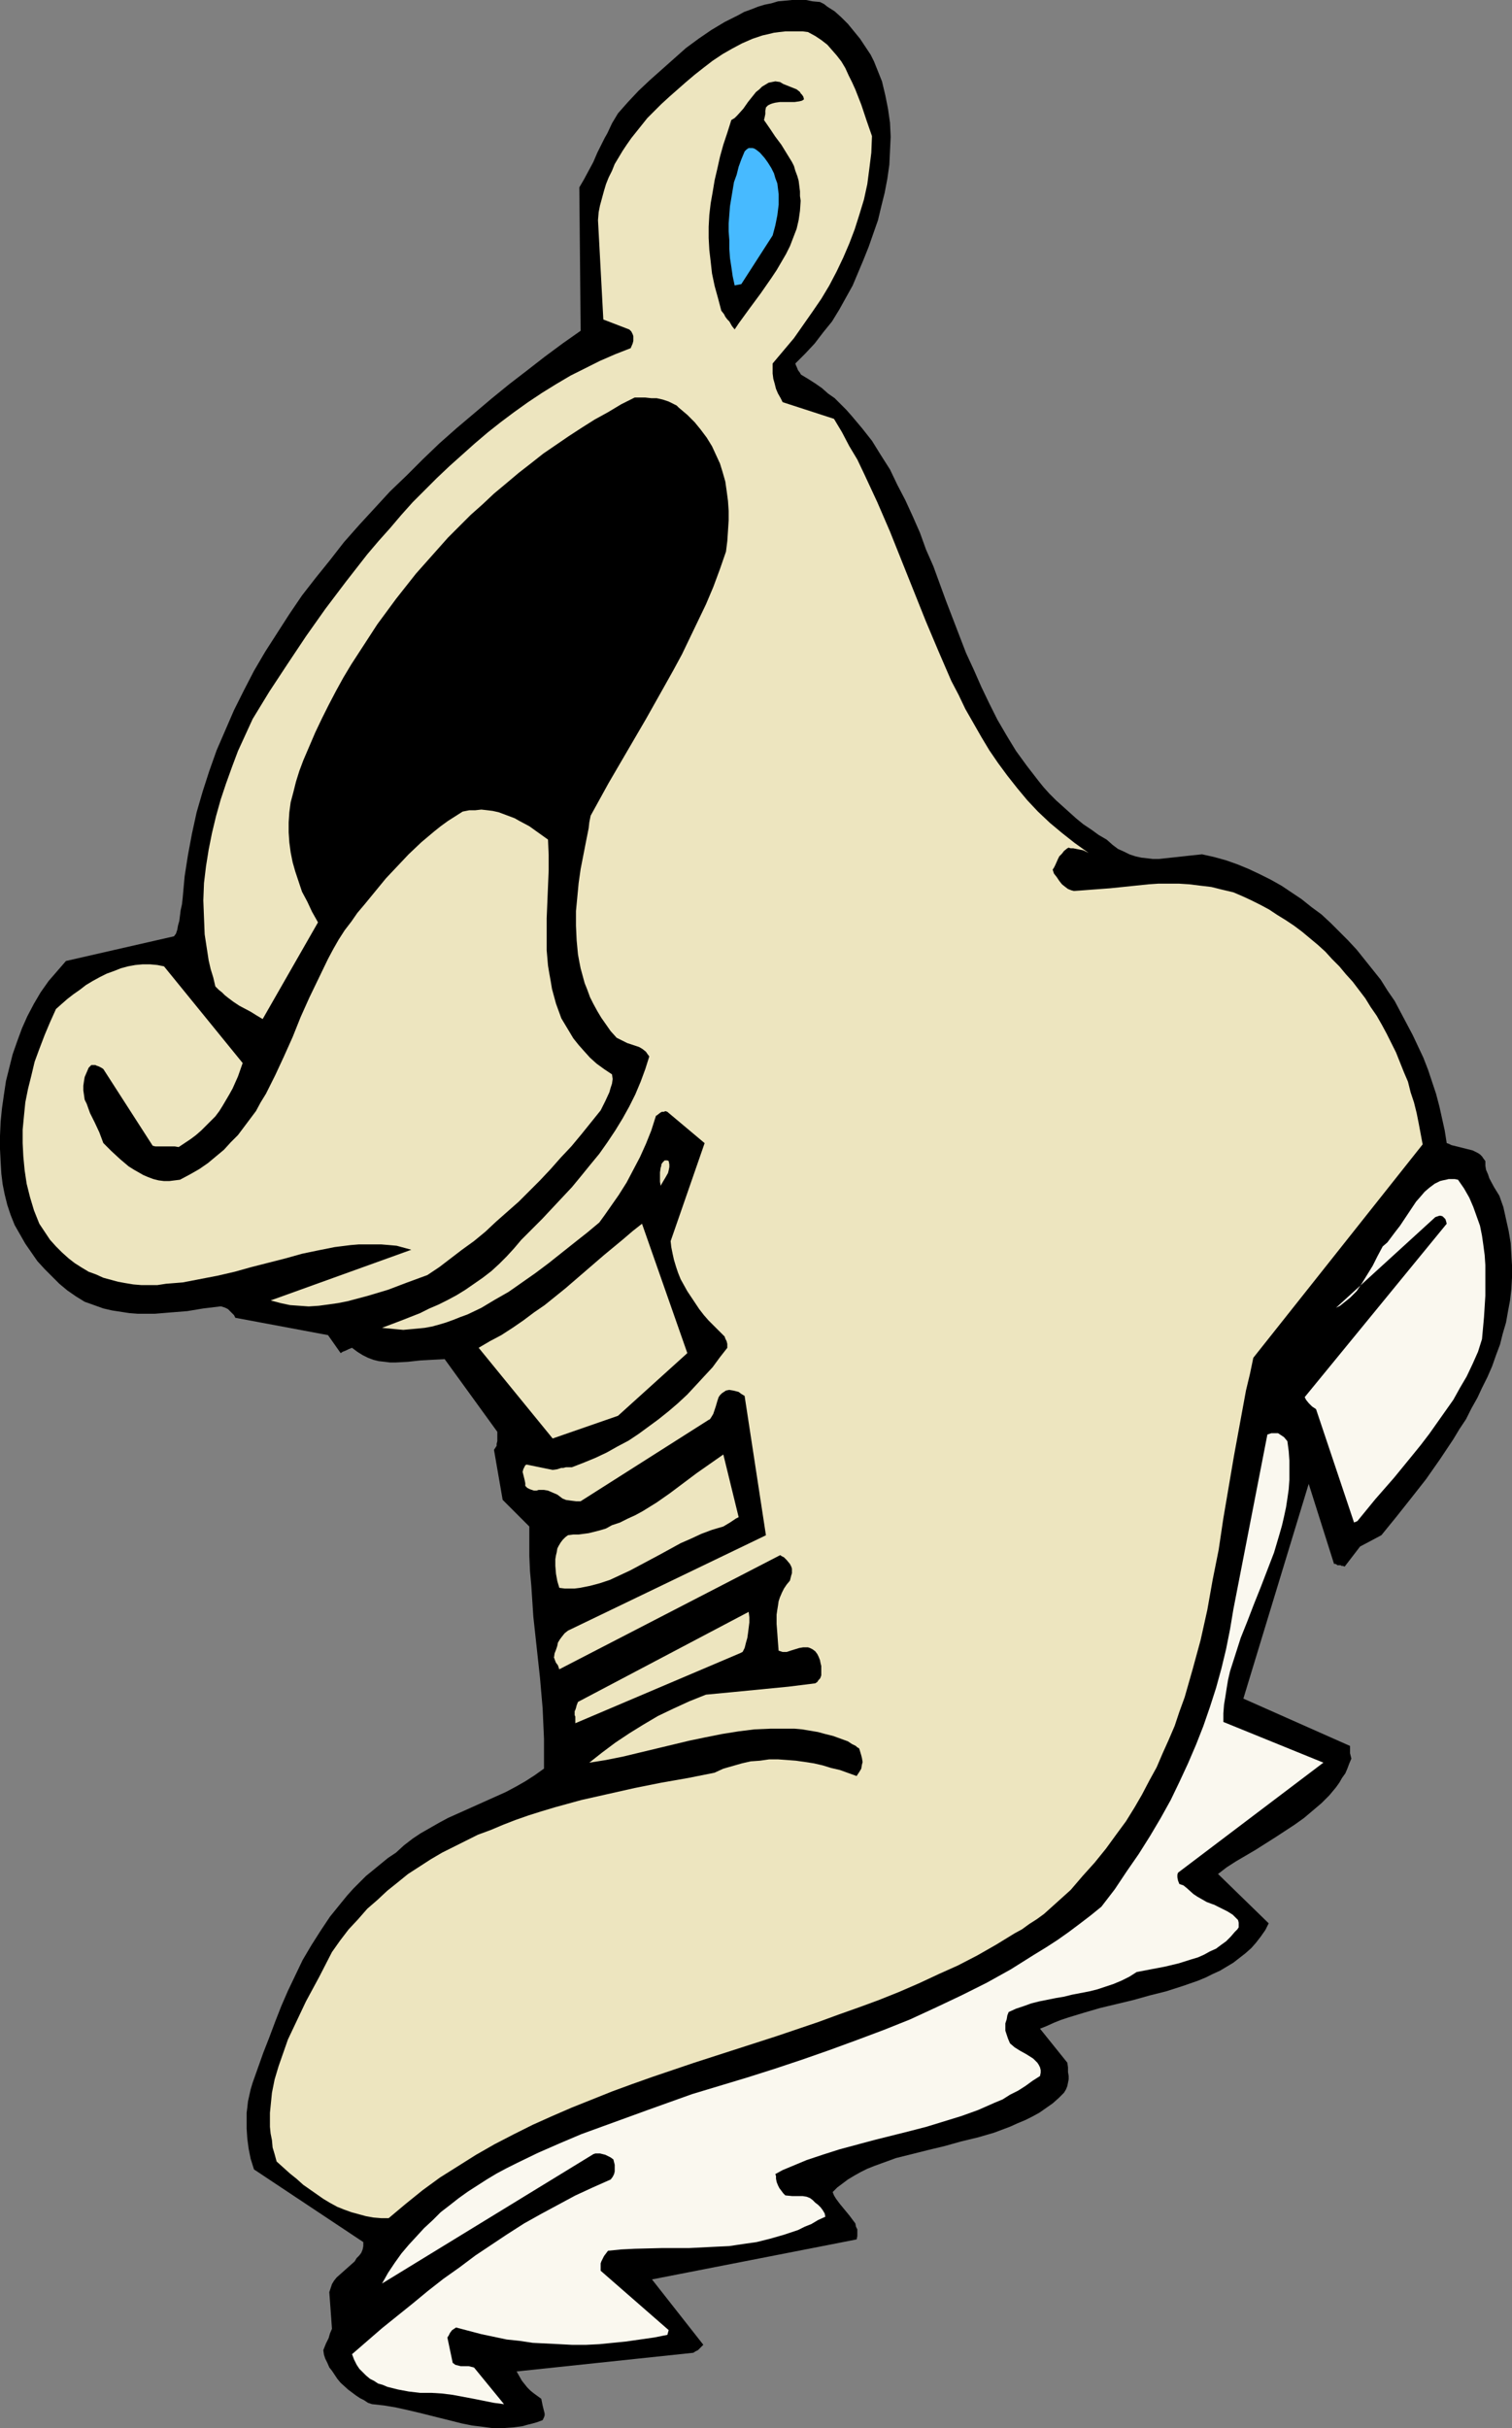 <?xml version="1.0" encoding="UTF-8" standalone="no"?>
<svg
   version="1.0"
   width="96.948mm"
   height="155.668mm"
   id="svg12"
   sodipodi:docname="Boot 05.wmf"
   xmlns:inkscape="http://www.inkscape.org/namespaces/inkscape"
   xmlns:sodipodi="http://sodipodi.sourceforge.net/DTD/sodipodi-0.dtd"
   xmlns="http://www.w3.org/2000/svg"
   xmlns:svg="http://www.w3.org/2000/svg">
  <rect width="100%" height="100%" fill="#808080" stroke="none"/>
  <sodipodi:namedview
     id="namedview12"
     pagecolor="#ffffff"
     bordercolor="#000000"
     borderopacity="0.25"
     inkscape:showpageshadow="2"
     inkscape:pageopacity="0.0"
     inkscape:pagecheckerboard="0"
     inkscape:deskcolor="#d1d1d1"
     inkscape:document-units="mm" />
  <defs
     id="defs1">
    <pattern
       id="WMFhbasepattern"
       patternUnits="userSpaceOnUse"
       width="6"
       height="6"
       x="0"
       y="0" />
  </defs>
  <path
     style="fill:#000000;fill-opacity:1;fill-rule:evenodd;stroke:none"
     d="m 168.021,570.093 0.485,-0.323 0.646,-0.323 0.646,-0.646 0.646,-0.646 -12.44,-15.836 49.599,-9.695 v 0 l 0.162,-0.808 v -0.808 -0.808 l -0.323,-0.646 -0.162,-0.808 -0.485,-0.646 -0.969,-1.293 -2.262,-2.747 -0.969,-1.293 -0.485,-0.808 -0.323,-0.808 1.131,-1.131 1.292,-0.97 1.292,-0.97 1.616,-0.97 1.454,-0.808 1.616,-0.808 1.616,-0.646 1.777,-0.646 3.554,-1.293 3.877,-0.97 3.877,-0.97 4.039,-0.97 4.039,-1.131 4.039,-0.97 3.877,-1.131 3.877,-1.454 1.777,-0.808 1.939,-0.808 1.616,-0.808 1.777,-0.97 1.616,-1.131 1.616,-1.131 1.454,-1.293 1.292,-1.293 0.485,-0.808 0.323,-0.808 0.162,-0.808 0.162,-0.808 v -0.808 l -0.162,-0.97 v -1.131 l -0.162,-1.131 -6.624,-8.241 1.616,-0.646 1.777,-0.808 1.616,-0.646 1.939,-0.646 3.716,-1.131 3.877,-1.131 8.078,-1.939 4.039,-1.131 3.877,-0.97 4.039,-1.293 3.716,-1.293 1.939,-0.808 1.616,-0.808 1.777,-0.808 1.616,-0.97 1.616,-0.97 1.454,-1.131 1.454,-1.131 1.454,-1.293 1.131,-1.293 1.131,-1.454 1.131,-1.616 0.808,-1.616 -12.278,-11.958 2.1,-1.616 2.262,-1.454 4.685,-2.747 4.847,-3.07 4.685,-3.07 2.262,-1.616 2.1,-1.778 2.1,-1.778 1.939,-1.939 1.616,-1.939 0.808,-1.131 0.646,-1.131 0.808,-1.131 0.485,-1.131 0.485,-1.293 0.485,-1.131 -0.162,-0.646 -0.162,-0.646 v -0.808 -0.97 l -25.849,-11.473 15.833,-52.032 6.139,19.391 h 0.323 l 0.323,0.162 0.162,0.162 h 0.162 v 0 h 0.323 0.323 l 0.162,0.162 h 0.323 l 0.485,0.162 3.716,-4.848 5.17,-2.747 3.554,-4.363 3.716,-4.686 3.554,-4.525 3.393,-4.848 3.231,-4.848 1.454,-2.424 1.616,-2.424 1.292,-2.585 1.454,-2.585 1.131,-2.424 1.292,-2.585 1.131,-2.585 0.969,-2.747 0.969,-2.585 0.646,-2.585 0.808,-2.747 0.485,-2.747 0.485,-2.585 0.323,-2.747 0.162,-2.909 v -2.747 l -0.162,-2.747 -0.162,-2.747 -0.485,-2.909 -0.646,-2.909 -0.646,-2.909 -0.969,-2.747 -1.292,-2.101 -1.131,-2.101 -0.323,-0.97 -0.485,-1.131 -0.162,-0.97 v -1.131 l -0.485,-0.646 -0.323,-0.485 -0.485,-0.485 -0.485,-0.323 -0.646,-0.323 -0.646,-0.323 -1.292,-0.323 -1.292,-0.323 -1.292,-0.323 -1.292,-0.323 -0.646,-0.323 -0.485,-0.162 -0.485,-3.07 -0.646,-2.909 -0.646,-2.909 -0.808,-3.07 -0.969,-2.909 -0.969,-2.909 -1.131,-2.909 -1.292,-2.747 -1.292,-2.747 -1.454,-2.747 -1.454,-2.747 -1.454,-2.747 -1.777,-2.585 -1.616,-2.585 -1.939,-2.424 -1.939,-2.424 -1.939,-2.424 -2.1,-2.262 -2.1,-2.101 -2.1,-2.101 -2.262,-2.101 -2.423,-1.778 -2.423,-1.939 -2.423,-1.616 -2.423,-1.616 -2.585,-1.454 -2.585,-1.293 -2.747,-1.293 -2.747,-1.131 -2.747,-0.97 -2.908,-0.808 -2.908,-0.646 -3.07,0.323 -2.908,0.323 -3.07,0.323 -1.454,0.162 h -1.454 l -1.292,-0.162 -1.454,-0.162 -1.454,-0.323 -1.454,-0.485 -1.292,-0.646 -1.454,-0.646 -1.292,-0.97 -1.454,-1.293 -1.939,-1.131 -1.777,-1.293 -1.939,-1.293 -1.777,-1.454 -1.616,-1.454 -1.616,-1.454 -1.616,-1.454 -1.616,-1.616 -1.454,-1.616 -1.292,-1.616 -2.747,-3.555 -2.585,-3.555 -2.262,-3.717 -2.262,-3.878 -1.939,-3.878 -1.939,-4.04 -1.777,-4.04 -1.939,-4.201 -1.616,-4.201 -3.231,-8.403 -3.07,-8.403 -1.777,-4.04 -1.454,-4.04 -1.777,-4.04 -1.777,-3.878 -1.939,-3.717 -1.777,-3.717 -2.262,-3.555 -2.1,-3.393 -2.423,-3.07 -2.585,-3.07 -1.292,-1.454 -1.292,-1.293 -1.454,-1.454 -1.616,-1.131 -1.454,-1.293 -1.616,-1.131 -1.777,-1.131 -1.616,-0.97 -0.162,-0.162 -0.162,-0.323 -0.485,-0.646 -0.323,-0.808 -0.162,-0.323 -0.162,-0.485 2.423,-2.424 2.262,-2.424 2.1,-2.747 2.1,-2.585 1.777,-2.909 1.616,-2.909 1.616,-2.909 1.292,-3.07 1.292,-3.07 1.292,-3.232 1.131,-3.232 1.131,-3.232 0.808,-3.393 0.808,-3.232 0.646,-3.393 0.485,-3.393 0.162,-3.393 0.162,-3.393 -0.162,-3.393 -0.485,-3.393 -0.646,-3.232 -0.808,-3.393 -0.646,-1.616 -0.646,-1.616 -0.646,-1.616 -0.808,-1.616 L 208.411,9.372 206.957,7.595 205.503,5.817 203.887,4.201 202.272,2.747 200.495,1.616 199.687,0.97 198.718,0.485 196.94,0.323 195.325,0 h -1.616 -1.777 l -1.616,0.162 -1.777,0.162 -1.616,0.485 -1.616,0.323 -1.616,0.485 -1.616,0.646 -1.777,0.646 -1.454,0.808 -1.616,0.808 -1.616,0.808 -3.231,1.939 -3.07,2.101 -3.07,2.262 -2.908,2.585 -2.908,2.585 -2.908,2.585 -2.747,2.585 -2.585,2.747 -2.423,2.747 -1.454,2.424 -1.131,2.424 -0.646,1.131 -0.646,1.293 -1.131,2.262 -0.969,2.262 -1.131,2.101 -1.131,2.101 -1.131,1.939 0.323,34.742 -4.362,3.07 -4.362,3.232 -4.362,3.393 -4.201,3.232 -4.362,3.555 -4.201,3.555 -4.201,3.555 -4.201,3.717 -4.039,3.878 -3.877,3.878 -4.039,3.878 -3.716,4.04 -3.716,4.04 -3.716,4.201 -3.393,4.363 -3.393,4.201 -3.393,4.363 -3.07,4.525 -2.908,4.525 -2.908,4.525 -2.747,4.686 -2.423,4.686 -2.423,4.848 -2.1,4.848 -2.1,4.848 -1.777,5.009 -1.616,5.009 -1.454,5.009 -1.131,5.171 -0.969,5.171 -0.808,5.171 -0.485,5.333 -0.162,1.454 -0.323,1.454 -0.162,1.293 -0.162,1.293 -0.323,1.131 -0.162,0.97 -0.323,0.97 -0.485,0.646 -26.173,5.979 -2.1,2.424 -2.1,2.424 -1.939,2.747 -1.616,2.747 -1.616,3.07 -1.292,2.909 -1.131,3.07 -1.131,3.232 -0.808,3.232 -0.808,3.232 -0.485,3.232 -0.485,3.393 -0.323,3.232 L 0,275.19 v 3.232 l 0.162,3.232 0.162,2.747 0.323,2.585 0.485,2.424 0.646,2.585 0.808,2.424 0.969,2.424 1.292,2.262 1.292,2.262 1.454,2.101 1.454,2.101 1.777,1.939 1.777,1.778 1.777,1.778 1.939,1.616 2.1,1.454 2.1,1.293 2.262,0.808 2.262,0.808 2.1,0.485 2.1,0.323 2.1,0.323 2.1,0.162 h 1.939 2.1 l 3.877,-0.323 4.039,-0.323 3.877,-0.646 4.039,-0.485 h 0.323 l 0.485,0.162 0.485,0.162 0.646,0.323 0.485,0.485 0.485,0.485 0.485,0.485 0.323,0.646 22.457,4.201 3.07,4.363 0.485,-0.323 0.808,-0.323 0.646,-0.323 0.808,-0.323 1.292,0.97 1.292,0.808 1.292,0.646 1.292,0.485 1.292,0.323 1.454,0.162 1.292,0.162 h 1.454 l 2.908,-0.162 2.908,-0.323 2.908,-0.162 3.07,-0.162 12.763,17.613 v 1.131 1.131 l -0.162,0.646 v 0.485 l -0.323,0.485 -0.323,0.485 2.1,12.119 6.462,6.464 v 3.555 3.555 l 0.162,3.717 0.323,3.555 0.485,7.433 0.808,7.433 0.808,7.433 0.646,7.433 0.162,3.717 0.162,3.555 v 3.717 3.555 l -2.262,1.616 -2.262,1.454 -2.262,1.293 -2.423,1.293 -4.685,2.101 -4.685,2.101 -4.685,2.101 -2.1,1.131 -2.262,1.293 -2.262,1.293 -1.939,1.293 -2.1,1.616 -1.939,1.778 -1.939,1.293 -1.777,1.454 -1.777,1.454 -1.777,1.454 -1.616,1.616 -1.454,1.454 -1.454,1.616 -1.454,1.778 -2.747,3.393 -2.262,3.393 -2.262,3.555 -2.1,3.555 -1.777,3.717 -1.777,3.717 -1.616,3.717 -1.454,3.717 -1.454,3.878 -1.454,3.717 -2.585,7.272 -0.485,1.616 -0.323,1.454 -0.323,1.454 -0.162,1.454 -0.162,1.293 v 1.293 2.585 l 0.162,2.424 0.323,2.424 0.485,2.424 0.808,2.585 26.496,17.613 v 0.97 l -0.162,0.808 -0.323,0.808 -0.485,0.646 -0.646,0.646 -0.485,0.808 -1.454,1.293 -1.454,1.293 -1.454,1.293 -0.646,0.808 -0.485,0.808 -0.323,0.97 -0.323,0.97 0.646,8.888 -0.485,1.131 -0.323,1.131 -0.323,0.646 -0.323,0.646 -0.323,0.808 -0.323,0.808 0.162,1.131 0.323,0.97 0.485,0.97 0.485,1.131 0.646,0.808 0.646,0.97 0.646,0.97 0.808,0.97 1.777,1.616 1.939,1.454 0.969,0.646 0.969,0.485 0.969,0.646 0.969,0.323 2.908,0.323 2.908,0.485 2.908,0.646 2.747,0.646 5.17,1.293 2.585,0.646 2.585,0.646 2.423,0.485 2.585,0.323 2.423,0.323 h 2.423 l 2.423,-0.162 2.423,-0.323 1.131,-0.323 1.292,-0.323 1.131,-0.323 1.292,-0.485 0.323,-0.646 0.162,-0.485 v -0.485 l -0.162,-0.646 -0.162,-0.646 -0.162,-0.646 -0.162,-0.808 -0.162,-0.808 -1.777,-1.293 -0.808,-0.646 -0.808,-0.808 -0.646,-0.808 -0.646,-0.808 -0.646,-1.131 -0.646,-1.131 z"
     id="path1" />
  <path
     style="fill:#faf8ef;fill-opacity:1;fill-rule:evenodd;stroke:none"
     d="m 162.044,564.599 -16.479,-14.382 v -0.646 -0.646 -0.485 l 0.162,-0.485 0.323,-0.646 0.323,-0.646 0.485,-0.646 0.485,-0.646 3.231,-0.323 3.231,-0.162 6.462,-0.162 h 3.393 3.231 l 3.231,-0.162 3.231,-0.162 3.393,-0.162 3.231,-0.485 3.393,-0.485 3.231,-0.808 3.393,-0.97 3.393,-1.131 1.616,-0.808 1.616,-0.646 1.616,-0.97 1.777,-0.808 -0.162,-0.808 -0.485,-0.808 -0.485,-0.646 -0.646,-0.646 -0.646,-0.485 -0.646,-0.646 -0.646,-0.485 -0.808,-0.323 -0.969,-0.162 h -1.292 -1.292 l -1.616,-0.162 -0.485,-0.485 -0.485,-0.646 -0.485,-0.646 -0.323,-0.646 -0.323,-0.808 -0.162,-0.808 v -0.646 l -0.162,-0.485 1.777,-0.97 1.939,-0.808 3.877,-1.616 3.877,-1.293 4.039,-1.293 4.201,-1.131 4.201,-1.131 8.401,-2.101 4.362,-1.131 4.201,-1.293 4.201,-1.293 4.039,-1.454 4.039,-1.778 1.939,-0.808 1.777,-1.131 1.939,-0.97 1.777,-1.131 1.777,-1.293 1.777,-1.131 0.162,-0.808 v -0.646 l -0.162,-0.646 -0.323,-0.646 -0.323,-0.485 -0.485,-0.485 -0.485,-0.485 -0.485,-0.323 -1.292,-0.808 -1.454,-0.808 -1.292,-0.808 -1.131,-0.97 -0.485,-1.131 -0.323,-0.97 -0.323,-0.97 v -0.97 -0.808 l 0.323,-0.97 0.162,-0.97 0.323,-0.808 1.777,-0.808 1.939,-0.646 1.777,-0.646 1.939,-0.485 4.039,-0.808 1.939,-0.323 1.939,-0.485 4.201,-0.808 1.939,-0.485 1.939,-0.646 1.939,-0.646 1.939,-0.808 1.939,-0.97 1.777,-1.131 3.393,-0.646 3.393,-0.646 3.393,-0.808 3.07,-0.97 1.616,-0.485 1.454,-0.646 1.454,-0.808 1.454,-0.646 1.292,-0.97 1.131,-0.808 1.131,-1.131 0.969,-1.131 0.646,-0.646 0.323,-0.485 v -0.646 -0.485 l -0.162,-0.646 -0.323,-0.323 -0.485,-0.485 -0.485,-0.485 -1.292,-0.808 -1.292,-0.646 -1.292,-0.646 -0.646,-0.323 -0.485,-0.162 -1.292,-0.485 -1.131,-0.646 -1.131,-0.646 -0.969,-0.646 -1.616,-1.454 -0.808,-0.646 -0.969,-0.323 -0.323,-0.808 -0.162,-0.808 v -0.646 l 0.162,-0.485 35.22,-26.663 -24.234,-9.857 v -2.101 l 0.162,-2.101 0.323,-1.939 0.323,-2.101 0.323,-1.939 0.485,-2.101 1.292,-4.04 1.292,-4.04 1.616,-4.04 1.616,-4.201 1.616,-4.04 1.616,-4.201 1.616,-4.201 1.292,-4.363 0.646,-2.262 0.485,-2.101 0.485,-2.262 0.323,-2.101 0.323,-2.262 0.162,-2.262 v -2.262 -2.424 l -0.162,-2.262 -0.323,-2.424 -0.808,-0.97 -0.485,-0.323 -0.485,-0.323 -0.485,-0.323 h -0.808 -0.808 l -0.969,0.323 -8.239,42.337 -0.808,4.848 -0.969,4.848 -1.131,4.686 -1.292,4.686 -1.454,4.525 -1.616,4.686 -1.777,4.525 -1.939,4.525 -2.1,4.525 -2.1,4.363 -2.423,4.363 -2.585,4.363 -2.747,4.363 -2.908,4.201 -2.908,4.363 -3.231,4.201 -2.585,2.101 -2.747,2.101 -2.585,1.939 -2.747,1.939 -2.747,1.778 -2.908,1.778 -5.655,3.555 -5.816,3.232 -6.139,3.07 -6.139,2.909 -6.301,2.909 -6.462,2.585 -6.462,2.424 -6.624,2.424 -6.462,2.262 -6.785,2.262 -6.624,2.101 -13.409,4.04 -10.824,3.878 -10.663,3.878 -5.331,1.939 -5.331,2.262 -5.17,2.262 -5.008,2.424 -2.585,1.293 -2.423,1.293 -2.423,1.454 -2.262,1.454 -2.262,1.454 -2.262,1.616 -2.262,1.778 -2.1,1.616 -1.939,1.939 -2.1,1.939 -1.777,1.939 -1.939,2.101 -1.777,2.101 -1.616,2.262 -1.616,2.424 -1.454,2.585 51.214,-31.349 0.485,-0.162 h 0.485 0.646 l 0.646,0.162 0.646,0.162 0.646,0.323 0.646,0.323 0.646,0.485 0.162,0.646 0.162,0.646 v 0.97 0.646 l -0.162,0.646 -0.323,0.646 -0.485,0.646 -4.362,1.939 -4.201,1.939 -4.201,2.262 -4.201,2.262 -4.039,2.262 -4.039,2.585 -3.877,2.585 -3.877,2.585 -3.877,2.909 -3.877,2.747 -3.716,2.909 -3.716,3.07 -7.432,5.979 -7.27,6.302 0.485,1.293 0.646,1.293 0.646,0.97 0.808,0.808 0.808,0.808 0.969,0.808 0.969,0.485 0.969,0.646 1.131,0.323 1.131,0.485 2.585,0.646 2.585,0.485 2.747,0.323 h 2.747 l 2.585,0.162 2.585,0.323 2.585,0.485 2.585,0.485 4.847,0.97 2.423,0.323 -7.27,-8.888 -0.646,-0.162 -0.646,-0.162 h -1.292 -0.646 l -0.646,-0.162 -0.646,-0.162 -0.646,-0.485 -1.292,-6.14 0.323,-0.485 0.323,-0.646 0.485,-0.646 0.485,-0.323 0.485,-0.323 3.07,0.808 3.07,0.808 3.07,0.646 3.07,0.646 3.07,0.323 3.231,0.485 3.231,0.162 3.231,0.162 3.07,0.162 h 3.393 l 3.231,-0.162 3.231,-0.323 3.231,-0.323 3.393,-0.485 3.393,-0.485 3.231,-0.646 z"
     id="path2" />
  <path
     style="fill:#ede5bf;fill-opacity:1;fill-rule:evenodd;stroke:none"
     d="m 245.893,468.453 1.777,-0.97 1.777,-1.293 1.777,-1.131 1.777,-1.293 3.231,-2.909 3.231,-2.909 2.908,-3.393 2.908,-3.232 2.747,-3.393 2.585,-3.555 2.262,-3.07 2.1,-3.393 1.777,-3.07 1.777,-3.393 1.777,-3.232 1.454,-3.393 1.454,-3.232 1.454,-3.393 1.131,-3.393 1.292,-3.555 0.969,-3.393 0.969,-3.393 0.969,-3.555 0.969,-3.555 1.616,-7.272 1.292,-7.272 1.454,-7.272 1.131,-7.595 1.292,-7.595 1.292,-7.595 1.454,-7.918 1.454,-7.918 0.969,-4.04 0.808,-3.878 41.036,-51.709 -0.485,-2.585 -0.485,-2.585 -0.485,-2.424 -0.646,-2.585 -0.808,-2.424 -0.646,-2.585 -0.969,-2.262 -0.969,-2.424 -0.969,-2.424 -1.131,-2.262 -1.131,-2.262 -1.131,-2.101 -1.292,-2.262 -1.454,-2.101 -1.292,-2.101 -3.07,-4.04 -1.616,-1.778 -1.616,-1.939 -1.777,-1.778 -1.616,-1.778 -1.777,-1.616 -1.939,-1.616 -1.939,-1.616 -1.939,-1.454 -1.939,-1.293 -2.1,-1.293 -1.939,-1.293 -2.1,-1.131 -2.262,-1.131 -2.1,-0.97 -2.262,-0.97 -2.747,-0.646 -2.585,-0.646 -2.747,-0.323 -2.585,-0.323 -2.585,-0.162 h -2.423 -2.423 l -2.423,0.162 -4.685,0.485 -4.685,0.485 -4.362,0.323 -2.1,0.162 -2.262,0.162 -0.646,-0.162 -0.808,-0.323 -0.646,-0.485 -0.808,-0.646 -0.646,-0.808 -0.646,-0.97 -0.646,-0.808 -0.323,-0.97 0.323,-0.485 0.323,-0.646 0.646,-1.454 0.323,-0.646 0.646,-0.646 0.485,-0.646 0.808,-0.646 0.323,-0.162 0.485,0.162 h 0.646 l 0.808,0.162 1.616,0.323 0.646,0.323 0.646,0.323 -3.393,-2.424 -3.07,-2.424 -2.908,-2.424 -2.908,-2.747 -2.585,-2.747 -2.423,-2.909 -2.423,-3.07 -2.262,-3.07 -2.1,-3.07 -1.939,-3.232 -1.939,-3.393 -1.939,-3.393 -1.616,-3.393 -1.777,-3.393 -3.07,-7.11 -3.07,-7.272 -2.908,-7.272 -5.816,-14.543 -3.07,-7.11 -3.231,-6.948 -1.616,-3.393 -1.939,-3.232 -1.777,-3.393 -1.939,-3.232 -12.44,-4.04 -0.485,-0.97 -0.646,-1.131 -0.485,-1.131 -0.323,-1.293 -0.323,-1.131 -0.162,-1.293 v -1.293 -1.131 l 2.585,-3.07 2.585,-3.07 2.262,-3.232 2.262,-3.232 2.1,-3.07 1.939,-3.232 1.777,-3.393 1.616,-3.393 1.454,-3.393 1.292,-3.393 1.131,-3.555 1.131,-3.717 0.808,-3.717 0.485,-3.717 0.485,-3.878 0.162,-4.04 -1.292,-3.717 -1.292,-3.878 -1.454,-3.717 -0.808,-1.778 -0.808,-1.616 -0.808,-1.778 -0.969,-1.616 -1.131,-1.454 -1.131,-1.293 -1.131,-1.293 -1.454,-1.131 -1.454,-0.97 -1.777,-0.97 -1.292,-0.162 h -1.454 -1.454 -1.292 l -1.454,0.162 -1.292,0.162 -1.292,0.323 -1.454,0.323 -2.423,0.808 -2.585,1.131 -2.423,1.293 -2.262,1.293 -2.423,1.616 -2.1,1.616 -2.262,1.778 -2.1,1.778 -4.039,3.555 -1.939,1.778 -1.939,1.939 -1.454,1.454 -1.292,1.616 -1.292,1.616 -1.292,1.616 -1.131,1.616 -0.969,1.454 -0.969,1.616 -0.969,1.616 -0.646,1.616 -0.808,1.616 -0.646,1.616 -0.485,1.616 -0.485,1.778 -0.485,1.778 -0.323,1.616 -0.162,1.939 1.292,24.077 6.301,2.424 0.485,0.485 0.323,0.646 0.162,0.485 v 0.646 0.485 l -0.162,0.646 -0.485,1.131 -3.716,1.454 -3.716,1.616 -3.554,1.778 -3.554,1.778 -3.554,2.101 -3.393,2.101 -3.393,2.262 -3.393,2.424 -3.231,2.424 -3.07,2.424 -3.231,2.747 -3.07,2.747 -3.07,2.747 -3.07,2.909 -2.908,2.909 -2.908,2.909 -2.747,3.07 -2.747,3.232 -2.747,3.07 -2.747,3.232 -5.17,6.625 -5.008,6.625 -4.685,6.625 -4.524,6.787 -4.362,6.625 -4.039,6.625 -1.777,3.878 -1.777,3.878 -1.454,3.878 -1.454,4.04 -1.292,3.878 -1.131,4.04 -0.969,4.04 -0.808,4.04 -0.646,4.04 -0.485,4.04 -0.162,4.201 0.162,4.201 0.162,4.04 0.323,2.101 0.323,2.101 0.323,2.101 0.485,2.101 0.646,2.101 0.485,2.101 0.808,0.808 0.808,0.646 0.646,0.646 0.808,0.646 1.292,0.97 1.454,0.97 2.747,1.454 1.292,0.808 1.616,0.97 v 0 l 13.409,-23.431 -1.454,-2.585 -1.131,-2.424 -1.292,-2.424 -0.808,-2.424 -0.808,-2.424 -0.646,-2.262 -0.485,-2.424 -0.323,-2.424 -0.162,-2.424 v -2.424 l 0.162,-2.424 0.323,-2.424 0.646,-2.424 0.646,-2.585 0.808,-2.585 0.969,-2.585 1.454,-3.393 1.454,-3.393 1.616,-3.393 1.616,-3.232 1.777,-3.393 1.777,-3.232 1.939,-3.232 2.1,-3.232 2.1,-3.232 2.1,-3.232 2.262,-3.07 2.262,-3.07 4.847,-6.14 2.585,-2.909 2.585,-2.909 2.585,-2.909 2.747,-2.747 2.747,-2.747 2.908,-2.585 2.747,-2.585 2.908,-2.424 3.07,-2.585 2.908,-2.262 3.07,-2.424 3.07,-2.101 3.07,-2.101 3.231,-2.101 3.07,-1.939 3.231,-1.777 3.231,-1.939 3.231,-1.616 h 2.585 l 1.454,0.162 h 1.292 l 1.454,0.323 1.454,0.485 1.292,0.646 0.646,0.323 0.485,0.485 2.1,1.778 1.777,1.778 1.454,1.778 1.454,1.939 1.292,2.101 0.969,2.101 0.969,2.101 0.646,2.101 0.646,2.262 0.323,2.262 0.323,2.424 0.162,2.424 v 2.262 l -0.162,2.585 -0.162,2.424 -0.323,2.585 -1.454,4.201 -1.616,4.363 -1.777,4.201 -1.939,4.04 -1.939,4.04 -1.939,4.04 -2.1,3.878 -2.262,4.04 -4.362,7.756 -4.524,7.756 -4.524,7.756 -4.362,7.918 -0.323,1.616 -0.162,1.454 -0.646,3.232 -1.292,6.625 -0.485,3.393 -0.323,3.393 -0.323,3.393 v 3.555 l 0.162,3.555 0.323,3.393 0.323,1.778 0.323,1.616 0.485,1.778 0.485,1.778 0.646,1.616 0.646,1.778 0.808,1.616 0.969,1.778 0.969,1.616 1.131,1.616 1.131,1.616 1.454,1.616 0.646,0.323 0.646,0.323 1.292,0.646 0.969,0.323 0.969,0.323 0.969,0.323 0.808,0.485 0.808,0.646 0.323,0.485 0.485,0.646 -0.969,3.07 -1.131,3.07 -1.292,3.07 -1.454,2.909 -1.616,2.909 -1.777,2.909 -1.939,2.909 -1.939,2.747 -2.262,2.747 -2.1,2.585 -2.262,2.747 -2.423,2.585 -4.847,5.171 -5.008,5.009 -1.777,2.101 -1.777,1.939 -1.777,1.778 -1.939,1.778 -2.1,1.616 -2.1,1.454 -2.1,1.454 -2.1,1.293 -2.1,1.131 -2.262,1.131 -2.262,0.97 -2.262,1.131 -4.524,1.778 -4.685,1.778 1.777,0.162 1.616,0.162 1.777,0.162 1.777,-0.162 1.777,-0.162 1.616,-0.162 1.777,-0.323 1.777,-0.485 1.616,-0.485 1.777,-0.646 1.616,-0.646 1.777,-0.646 3.393,-1.616 3.231,-1.939 3.393,-1.939 3.231,-2.262 3.231,-2.262 3.231,-2.424 6.301,-5.009 3.07,-2.424 2.908,-2.424 1.292,-1.778 1.131,-1.616 1.131,-1.616 1.131,-1.616 1.939,-3.07 1.616,-3.07 1.616,-3.07 1.454,-3.232 1.292,-3.232 1.131,-3.555 0.323,-0.162 0.162,-0.162 0.646,-0.485 0.323,-0.162 h 0.485 l 0.323,-0.162 0.485,0.162 9.047,7.595 -8.24,23.754 0.162,1.454 0.323,1.616 0.323,1.454 0.485,1.616 0.485,1.454 0.646,1.616 0.808,1.454 0.808,1.454 0.969,1.454 0.969,1.454 0.969,1.454 1.131,1.454 1.131,1.293 1.292,1.293 2.585,2.585 0.162,0.485 0.323,0.646 0.162,0.646 v 0.97 l -1.777,2.262 -1.777,2.424 -2.1,2.262 -1.939,2.101 -2.1,2.262 -2.262,2.101 -2.262,1.939 -2.423,1.939 -2.423,1.778 -2.423,1.778 -2.423,1.616 -2.747,1.454 -2.585,1.454 -2.747,1.293 -2.747,1.131 -2.908,1.131 h -0.808 -0.646 l -0.646,0.162 h -0.485 l -0.485,0.162 -0.485,0.162 -1.131,0.162 -6.301,-1.293 -0.323,0.162 -0.162,0.323 -0.323,0.646 -0.162,0.646 0.162,0.646 0.323,1.293 0.162,0.808 v 0.646 l 0.485,0.485 0.646,0.323 0.485,0.162 0.485,0.162 h 0.646 l 0.485,-0.162 h 1.292 l 0.969,0.162 1.131,0.485 1.131,0.485 0.646,0.485 0.646,0.485 0.808,0.323 1.131,0.162 1.292,0.162 h 1.131 l 31.019,-19.714 0.323,-0.162 0.323,-0.485 0.485,-0.808 0.323,-0.97 0.323,-0.97 0.323,-1.131 0.323,-0.97 0.323,-0.485 0.485,-0.485 0.485,-0.323 0.485,-0.323 0.808,-0.162 0.969,0.162 0.646,0.162 0.646,0.162 0.646,0.485 0.808,0.485 5.17,33.773 -47.983,23.108 -0.808,0.646 -0.646,0.808 -0.485,0.646 -0.485,0.808 -0.162,0.808 -0.323,0.97 -0.323,0.808 -0.162,1.131 0.162,0.162 v 0.162 l 0.323,0.808 0.485,0.646 0.323,0.97 53.476,-27.632 h 0.162 l 0.162,0.162 0.323,0.162 0.323,0.162 0.646,0.646 0.808,0.97 0.162,0.323 0.162,0.323 0.162,0.485 v 1.131 l -0.162,0.485 -0.323,1.293 -0.808,0.97 -0.646,0.97 -0.485,0.97 -0.485,1.131 -0.323,0.97 -0.162,1.131 -0.162,0.97 -0.162,1.131 v 2.262 l 0.162,2.101 0.162,2.262 0.162,2.101 0.485,0.162 0.485,0.162 h 0.485 0.485 l 0.969,-0.323 2.1,-0.646 0.969,-0.162 h 0.485 0.646 l 0.485,0.162 0.646,0.323 0.646,0.485 0.485,0.646 0.323,0.646 0.323,0.808 0.162,0.808 0.162,0.646 v 0.808 0.646 0.162 0.323 0.323 l -0.162,0.485 -0.162,0.323 -0.323,0.323 -0.323,0.485 -0.485,0.323 -6.462,0.808 -6.624,0.646 -6.624,0.646 -6.785,0.646 -4.039,1.616 -3.877,1.778 -3.716,1.778 -3.554,2.101 -3.393,2.101 -3.393,2.262 -3.231,2.424 -3.07,2.424 4.039,-0.646 4.039,-0.808 16.156,-3.878 3.877,-0.808 4.039,-0.808 4.039,-0.646 3.877,-0.485 3.877,-0.162 h 3.877 1.939 l 1.777,0.162 1.939,0.323 1.939,0.323 1.777,0.485 1.939,0.485 1.777,0.646 1.777,0.646 0.969,0.646 0.969,0.485 0.323,0.323 0.323,0.162 0.162,0.162 v 0 l 0.485,1.616 0.162,0.646 0.162,0.97 -0.162,0.646 -0.162,0.97 -0.485,0.808 -0.646,0.97 -4.039,-1.454 -2.1,-0.485 -2.1,-0.646 -2.1,-0.485 -2.1,-0.323 -2.262,-0.323 -2.1,-0.162 -2.262,-0.162 h -2.1 l -2.262,0.323 -2.262,0.162 -2.1,0.485 -2.262,0.646 -2.262,0.646 -2.1,0.97 -6.462,1.293 -6.462,1.131 -6.462,1.293 -6.462,1.454 -6.462,1.454 -6.462,1.778 -3.231,0.97 -3.07,0.97 -3.231,1.131 -2.908,1.131 -3.07,1.293 -3.07,1.131 -2.908,1.454 -2.908,1.454 -2.908,1.454 -2.747,1.616 -2.747,1.778 -2.747,1.778 -2.585,2.101 -2.423,1.939 -2.423,2.262 -2.423,2.101 -2.262,2.585 -2.262,2.424 -2.1,2.747 -1.939,2.747 -3.07,5.979 -3.231,5.979 -1.454,3.07 -1.454,3.07 -1.454,3.07 -1.131,3.232 -1.131,3.232 -0.969,3.232 -0.646,3.232 -0.162,1.616 -0.162,1.616 -0.162,1.616 v 1.778 1.616 l 0.162,1.616 0.323,1.616 0.162,1.778 0.485,1.616 0.485,1.778 3.231,2.909 1.616,1.293 1.616,1.454 1.616,1.131 1.616,1.131 1.616,1.131 1.616,0.97 1.777,0.97 1.616,0.646 1.777,0.646 1.777,0.485 1.777,0.485 1.777,0.323 1.939,0.162 h 1.777 l 4.039,-3.393 4.201,-3.393 4.201,-3.07 4.362,-2.747 4.362,-2.747 4.524,-2.585 4.685,-2.424 4.524,-2.262 4.685,-2.101 4.847,-2.101 4.847,-1.939 4.847,-1.939 4.847,-1.778 5.008,-1.778 10.017,-3.393 10.017,-3.232 10.017,-3.232 10.017,-3.393 4.847,-1.778 5.008,-1.778 4.847,-1.778 4.847,-1.939 4.847,-2.101 4.847,-2.262 4.685,-2.101 4.685,-2.424 4.524,-2.585 z"
     id="path3" />
  <path
     style="fill:#faf8ef;fill-opacity:1;fill-rule:evenodd;stroke:none"
     d="m 328.934,368.589 4.362,-5.333 4.524,-5.171 4.362,-5.333 2.1,-2.585 2.1,-2.747 1.939,-2.747 1.939,-2.747 1.939,-2.747 1.616,-2.909 1.616,-2.747 1.454,-3.07 1.292,-2.909 0.969,-3.07 0.485,-5.332 0.162,-2.585 0.162,-2.585 v -5.009 -2.424 l -0.162,-2.424 -0.323,-2.424 -0.323,-2.262 -0.485,-2.424 -0.808,-2.262 -0.808,-2.262 -0.969,-2.262 -1.292,-2.262 -1.454,-2.101 -0.808,-0.162 h -0.646 -0.808 l -0.646,0.162 -0.808,0.162 -0.646,0.162 -1.292,0.646 -1.292,0.97 -1.131,0.97 -0.969,1.131 -1.131,1.293 -1.939,2.909 -1.939,2.909 -1.131,1.454 -0.969,1.293 -0.969,1.293 -1.131,0.97 -1.292,2.424 -1.131,2.262 -1.292,2.101 -1.292,2.101 -1.292,1.939 -0.808,0.808 -0.808,0.808 -0.808,0.646 -0.808,0.646 -0.808,0.646 -0.969,0.485 24.072,-21.976 0.485,-0.162 0.485,-0.162 h 0.323 l 0.485,0.162 0.323,0.323 0.323,0.323 0.162,0.485 0.162,0.646 -34.412,42.014 0.162,0.323 0.162,0.323 0.646,0.808 0.808,0.808 0.485,0.323 0.485,0.323 9.209,27.47 z"
     id="path4" />
  <path
     style="fill:#ede5bf;fill-opacity:1;fill-rule:evenodd;stroke:none"
     d="m 179.977,400.261 0.485,-0.97 0.323,-1.293 0.323,-1.131 0.162,-1.131 0.162,-1.293 0.162,-1.293 v -1.293 l -0.162,-1.293 -41.359,21.815 -0.323,0.808 -0.162,0.646 -0.162,0.485 -0.162,0.323 v 0.323 0.162 0.323 0 0.162 l 0.162,0.323 v 0.97 0.646 l 39.905,-16.967 z"
     id="path5" />
  <path
     style="fill:#ede5bf;fill-opacity:1;fill-rule:evenodd;stroke:none"
     d="m 175.292,369.882 0.808,-0.485 0.808,-0.485 0.969,-0.646 0.485,-0.323 0.646,-0.323 -3.716,-15.19 -3.231,2.262 -3.231,2.262 -6.462,4.848 -3.231,2.262 -3.393,2.101 -1.777,0.97 -1.777,0.808 -1.939,0.97 -1.939,0.646 -1.454,0.808 -1.616,0.485 -1.292,0.323 -1.292,0.323 -2.423,0.323 h -1.292 l -1.292,0.162 -0.646,0.485 -0.646,0.646 -0.485,0.646 -0.485,0.808 -0.323,0.646 -0.162,0.97 -0.162,0.646 -0.162,0.97 v 1.616 l 0.162,1.939 0.323,1.778 0.485,1.616 1.292,0.162 h 2.423 l 1.292,-0.162 2.423,-0.485 2.423,-0.646 2.423,-0.808 2.423,-1.131 2.423,-1.131 2.423,-1.293 4.847,-2.585 5.008,-2.747 2.585,-1.131 2.423,-1.131 2.585,-0.97 z"
     id="path6" />
  <path
     style="fill:#ede5bf;fill-opacity:1;fill-rule:evenodd;stroke:none"
     d="m 149.765,343.058 16.802,-15.19 -10.986,-31.349 -2.262,1.778 -2.262,1.939 -4.685,3.878 -4.685,4.04 -4.685,4.04 -5.008,4.04 -2.585,1.778 -2.585,1.939 -2.585,1.778 -2.747,1.778 -2.747,1.454 -2.747,1.616 17.933,21.976 z"
     id="path7" />
  <path
     style="fill:#ede5bf;fill-opacity:1;fill-rule:evenodd;stroke:none"
     d="m 160.751,286.178 0.485,-0.808 0.646,-1.131 0.162,-0.646 0.162,-0.808 v -0.646 l -0.162,-0.808 -0.323,-0.162 h -0.323 -0.323 l -0.323,0.323 -0.162,0.162 -0.323,0.485 v 0.323 l -0.162,0.485 -0.162,1.131 v 1.131 1.131 l 0.162,0.97 z"
     id="path8" />
  <path
     style="fill:#ede5bf;fill-opacity:1;fill-rule:evenodd;stroke:none"
     d="m 103.559,308.962 2.908,-1.939 2.747,-2.101 2.747,-2.101 2.908,-2.101 2.747,-2.262 2.585,-2.424 2.747,-2.424 2.747,-2.424 2.585,-2.585 2.585,-2.585 2.585,-2.747 2.423,-2.747 2.585,-2.747 2.423,-2.909 4.685,-5.817 1.131,-2.262 0.969,-2.101 0.323,-1.131 0.323,-0.97 0.162,-1.131 -0.162,-1.131 -1.939,-1.293 -1.777,-1.293 -1.616,-1.454 -1.454,-1.616 -1.292,-1.454 -1.292,-1.616 -0.969,-1.616 -0.969,-1.616 -0.969,-1.616 -0.646,-1.778 -0.646,-1.778 -0.485,-1.778 -0.485,-1.778 -0.323,-1.939 -0.323,-1.778 -0.323,-1.939 -0.323,-3.717 v -3.878 -3.878 l 0.162,-3.878 0.323,-7.756 v -3.717 l -0.162,-3.717 -2.262,-1.616 -2.262,-1.616 -2.423,-1.293 -1.131,-0.646 -1.292,-0.485 -1.292,-0.485 -1.292,-0.485 -1.454,-0.323 -1.292,-0.162 -1.454,-0.162 -1.454,0.162 h -1.454 l -1.616,0.323 -1.777,1.131 -1.777,1.131 -1.777,1.293 -1.616,1.293 -3.07,2.585 -3.07,2.909 -2.747,2.909 -2.747,2.909 -5.17,6.302 -1.777,2.101 -1.454,2.101 -1.616,2.101 -1.454,2.262 -1.292,2.262 -1.292,2.424 -2.262,4.686 -2.262,4.686 -2.1,4.686 -1.939,4.848 -2.1,4.686 -2.1,4.525 -2.262,4.525 -1.292,2.101 -1.131,2.101 -1.454,1.939 -1.454,1.939 -1.454,1.939 -1.777,1.778 -1.616,1.778 -1.939,1.616 -1.939,1.616 -2.1,1.454 -2.262,1.293 -2.423,1.293 -1.292,0.162 -1.292,0.162 h -1.292 l -1.292,-0.162 -1.292,-0.323 -1.292,-0.485 -1.131,-0.485 -1.131,-0.646 -1.131,-0.646 -1.292,-0.808 -2.1,-1.778 -2.1,-1.939 -1.939,-1.939 -0.969,-2.585 -1.131,-2.424 -1.131,-2.262 -0.808,-2.262 -0.485,-0.97 -0.162,-1.131 -0.162,-1.131 v -1.131 l 0.162,-1.131 0.162,-0.97 0.485,-1.131 0.485,-1.131 0.323,-0.323 0.323,-0.323 h 0.485 0.485 l 0.323,0.162 0.485,0.162 0.646,0.323 0.485,0.323 v 0 l 11.955,18.583 0.646,0.162 h 0.808 1.454 1.616 0.808 l 0.969,0.162 1.454,-0.97 1.454,-0.97 1.292,-0.97 1.292,-1.131 1.131,-1.131 1.131,-1.131 1.131,-1.131 0.969,-1.293 0.808,-1.293 1.616,-2.747 0.808,-1.454 1.292,-2.909 1.131,-3.232 -19.064,-23.431 -1.616,-0.323 -1.777,-0.162 h -1.777 l -1.777,0.162 -1.777,0.323 -1.777,0.485 -1.616,0.646 -1.777,0.646 -1.616,0.808 -1.777,0.97 -1.616,0.97 -1.454,1.131 -1.616,1.131 -1.454,1.131 -1.292,1.131 -1.454,1.293 -1.454,3.232 -1.292,3.07 -1.292,3.393 -1.131,3.07 -0.808,3.393 -0.808,3.232 -0.646,3.232 -0.323,3.232 -0.323,3.393 v 3.232 l 0.162,3.232 0.323,3.393 0.485,3.232 0.808,3.232 0.969,3.232 1.292,3.232 1.292,1.939 1.292,1.939 1.454,1.616 1.454,1.454 1.616,1.454 1.454,1.131 1.777,1.131 1.616,0.97 1.777,0.646 1.777,0.808 1.777,0.485 1.777,0.485 1.777,0.323 1.939,0.323 1.939,0.162 h 1.777 2.1 l 2.1,-0.323 4.039,-0.323 4.201,-0.808 4.201,-0.808 4.201,-0.97 4.039,-1.131 8.24,-2.101 4.039,-1.131 3.877,-0.808 4.039,-0.808 3.877,-0.485 1.939,-0.162 h 1.777 1.939 1.777 l 1.939,0.162 1.777,0.162 1.777,0.485 1.777,0.485 -34.089,12.281 2.423,0.646 2.262,0.485 2.262,0.162 2.262,0.162 2.423,-0.162 2.423,-0.323 2.262,-0.323 2.423,-0.485 2.423,-0.646 2.423,-0.646 4.847,-1.454 4.685,-1.778 z"
     id="path9" />
  <path
     style="fill:#000000;fill-opacity:1;fill-rule:evenodd;stroke:none"
     d="m 135.225,194.233 2.908,-4.686 3.07,-4.686 3.231,-4.686 3.07,-4.525 3.07,-4.686 3.07,-4.686 2.908,-4.686 2.747,-4.848 1.292,-2.262 1.131,-2.424 1.131,-2.424 1.131,-2.585 0.969,-2.424 0.969,-2.424 0.646,-2.585 0.808,-2.585 0.485,-2.585 0.485,-2.747 0.323,-2.585 0.323,-2.747 v -2.585 -2.909 l -0.323,-2.747 -0.323,-2.909 -1.292,-1.616 -1.292,-1.616 -1.292,-1.616 -1.131,-1.454 -1.292,-1.293 -1.292,-1.131 -1.454,-0.808 -0.646,-0.485 -0.646,-0.162 -2.908,0.97 -2.747,1.131 -2.908,1.293 -2.747,1.293 -2.747,1.454 -2.747,1.454 -2.585,1.778 -2.747,1.616 -2.585,1.778 -2.585,1.778 -2.585,1.939 -2.423,2.101 -2.585,1.939 -2.423,2.262 -2.423,2.101 -2.262,2.262 -2.423,2.262 -2.262,2.424 -4.362,4.848 -4.362,5.009 -4.039,5.171 -3.877,5.494 -3.716,5.333 -3.393,5.494 -3.393,5.656 -0.646,2.424 -0.646,2.424 -1.616,5.009 -1.616,5.009 -0.646,2.424 -0.646,2.424 -0.323,2.424 -0.323,2.424 v 2.424 1.131 l 0.162,1.131 0.162,1.131 0.323,1.131 0.323,1.131 0.485,1.131 0.485,0.97 0.646,1.131 0.808,0.97 0.808,1.131 30.535,-25.208 1.454,-0.162 h 1.454 l 1.454,0.162 1.292,0.162 1.292,0.323 1.454,0.485 1.292,0.485 1.292,0.646 2.747,1.454 2.747,1.454 2.585,1.778 2.747,1.778 z"
     id="path10" />
  <path
     style="fill:#000000;fill-opacity:1;fill-rule:evenodd;stroke:none"
     d="m 179.007,78.372 1.292,-1.778 1.292,-1.778 2.747,-3.717 2.585,-3.717 1.292,-1.939 1.131,-1.939 1.131,-1.939 0.969,-1.939 0.808,-2.101 0.808,-2.101 0.485,-2.101 0.323,-2.262 0.162,-2.424 -0.162,-1.131 v -1.131 l -0.162,-1.293 -0.162,-1.293 -0.323,-1.131 -0.485,-1.293 -0.323,-1.131 -0.485,-0.97 -1.292,-2.101 -1.292,-2.101 -1.454,-1.939 -1.292,-1.939 -1.454,-2.101 0.162,-0.646 0.162,-0.808 v -0.808 l 0.162,-0.808 0.485,-0.485 0.646,-0.323 0.485,-0.162 0.646,-0.162 1.131,-0.162 h 1.131 1.292 1.131 l 1.131,-0.162 0.646,-0.162 0.485,-0.323 -0.162,-0.646 -0.323,-0.485 -0.323,-0.323 -0.162,-0.323 -0.808,-0.646 -0.808,-0.323 -0.808,-0.323 -0.808,-0.323 -0.808,-0.323 -0.808,-0.485 -1.131,-0.162 -0.808,0.162 -0.808,0.162 -0.808,0.485 -0.808,0.485 -0.646,0.646 -0.808,0.646 -0.646,0.808 -1.292,1.616 -1.131,1.616 -1.454,1.616 -0.646,0.646 -0.808,0.485 -0.969,3.07 -0.969,2.909 -0.808,2.909 -0.646,2.909 -0.646,2.747 -0.485,2.909 -0.485,2.747 -0.323,2.747 -0.162,2.909 v 2.747 l 0.162,2.909 0.323,2.747 0.323,2.909 0.646,3.07 0.808,2.909 0.808,3.07 0.646,0.808 0.323,0.646 0.485,0.646 0.485,0.485 0.646,1.131 0.646,0.808 z"
     id="path11" />
  <path
     style="fill:#47baff;fill-opacity:1;fill-rule:evenodd;stroke:none"
     d="m 179.654,68.838 7.593,-11.796 0.646,-2.424 0.485,-2.424 0.323,-2.585 v -1.293 -1.293 l -0.162,-1.293 -0.162,-1.293 -0.485,-1.293 -0.323,-1.131 -0.646,-1.293 -0.808,-1.293 -0.808,-1.131 -1.131,-1.293 -0.808,-0.646 -0.485,-0.323 -0.485,-0.162 h -0.485 -0.485 l -0.485,0.323 -0.485,0.485 -0.808,1.939 -0.646,1.778 -0.485,1.939 -0.646,1.778 -0.323,1.939 -0.323,1.939 -0.323,1.939 -0.162,2.101 -0.162,2.101 v 1.939 l 0.162,2.101 v 2.101 l 0.162,2.262 0.323,2.101 0.323,2.262 0.485,2.262 z"
     id="path12" />
</svg>
